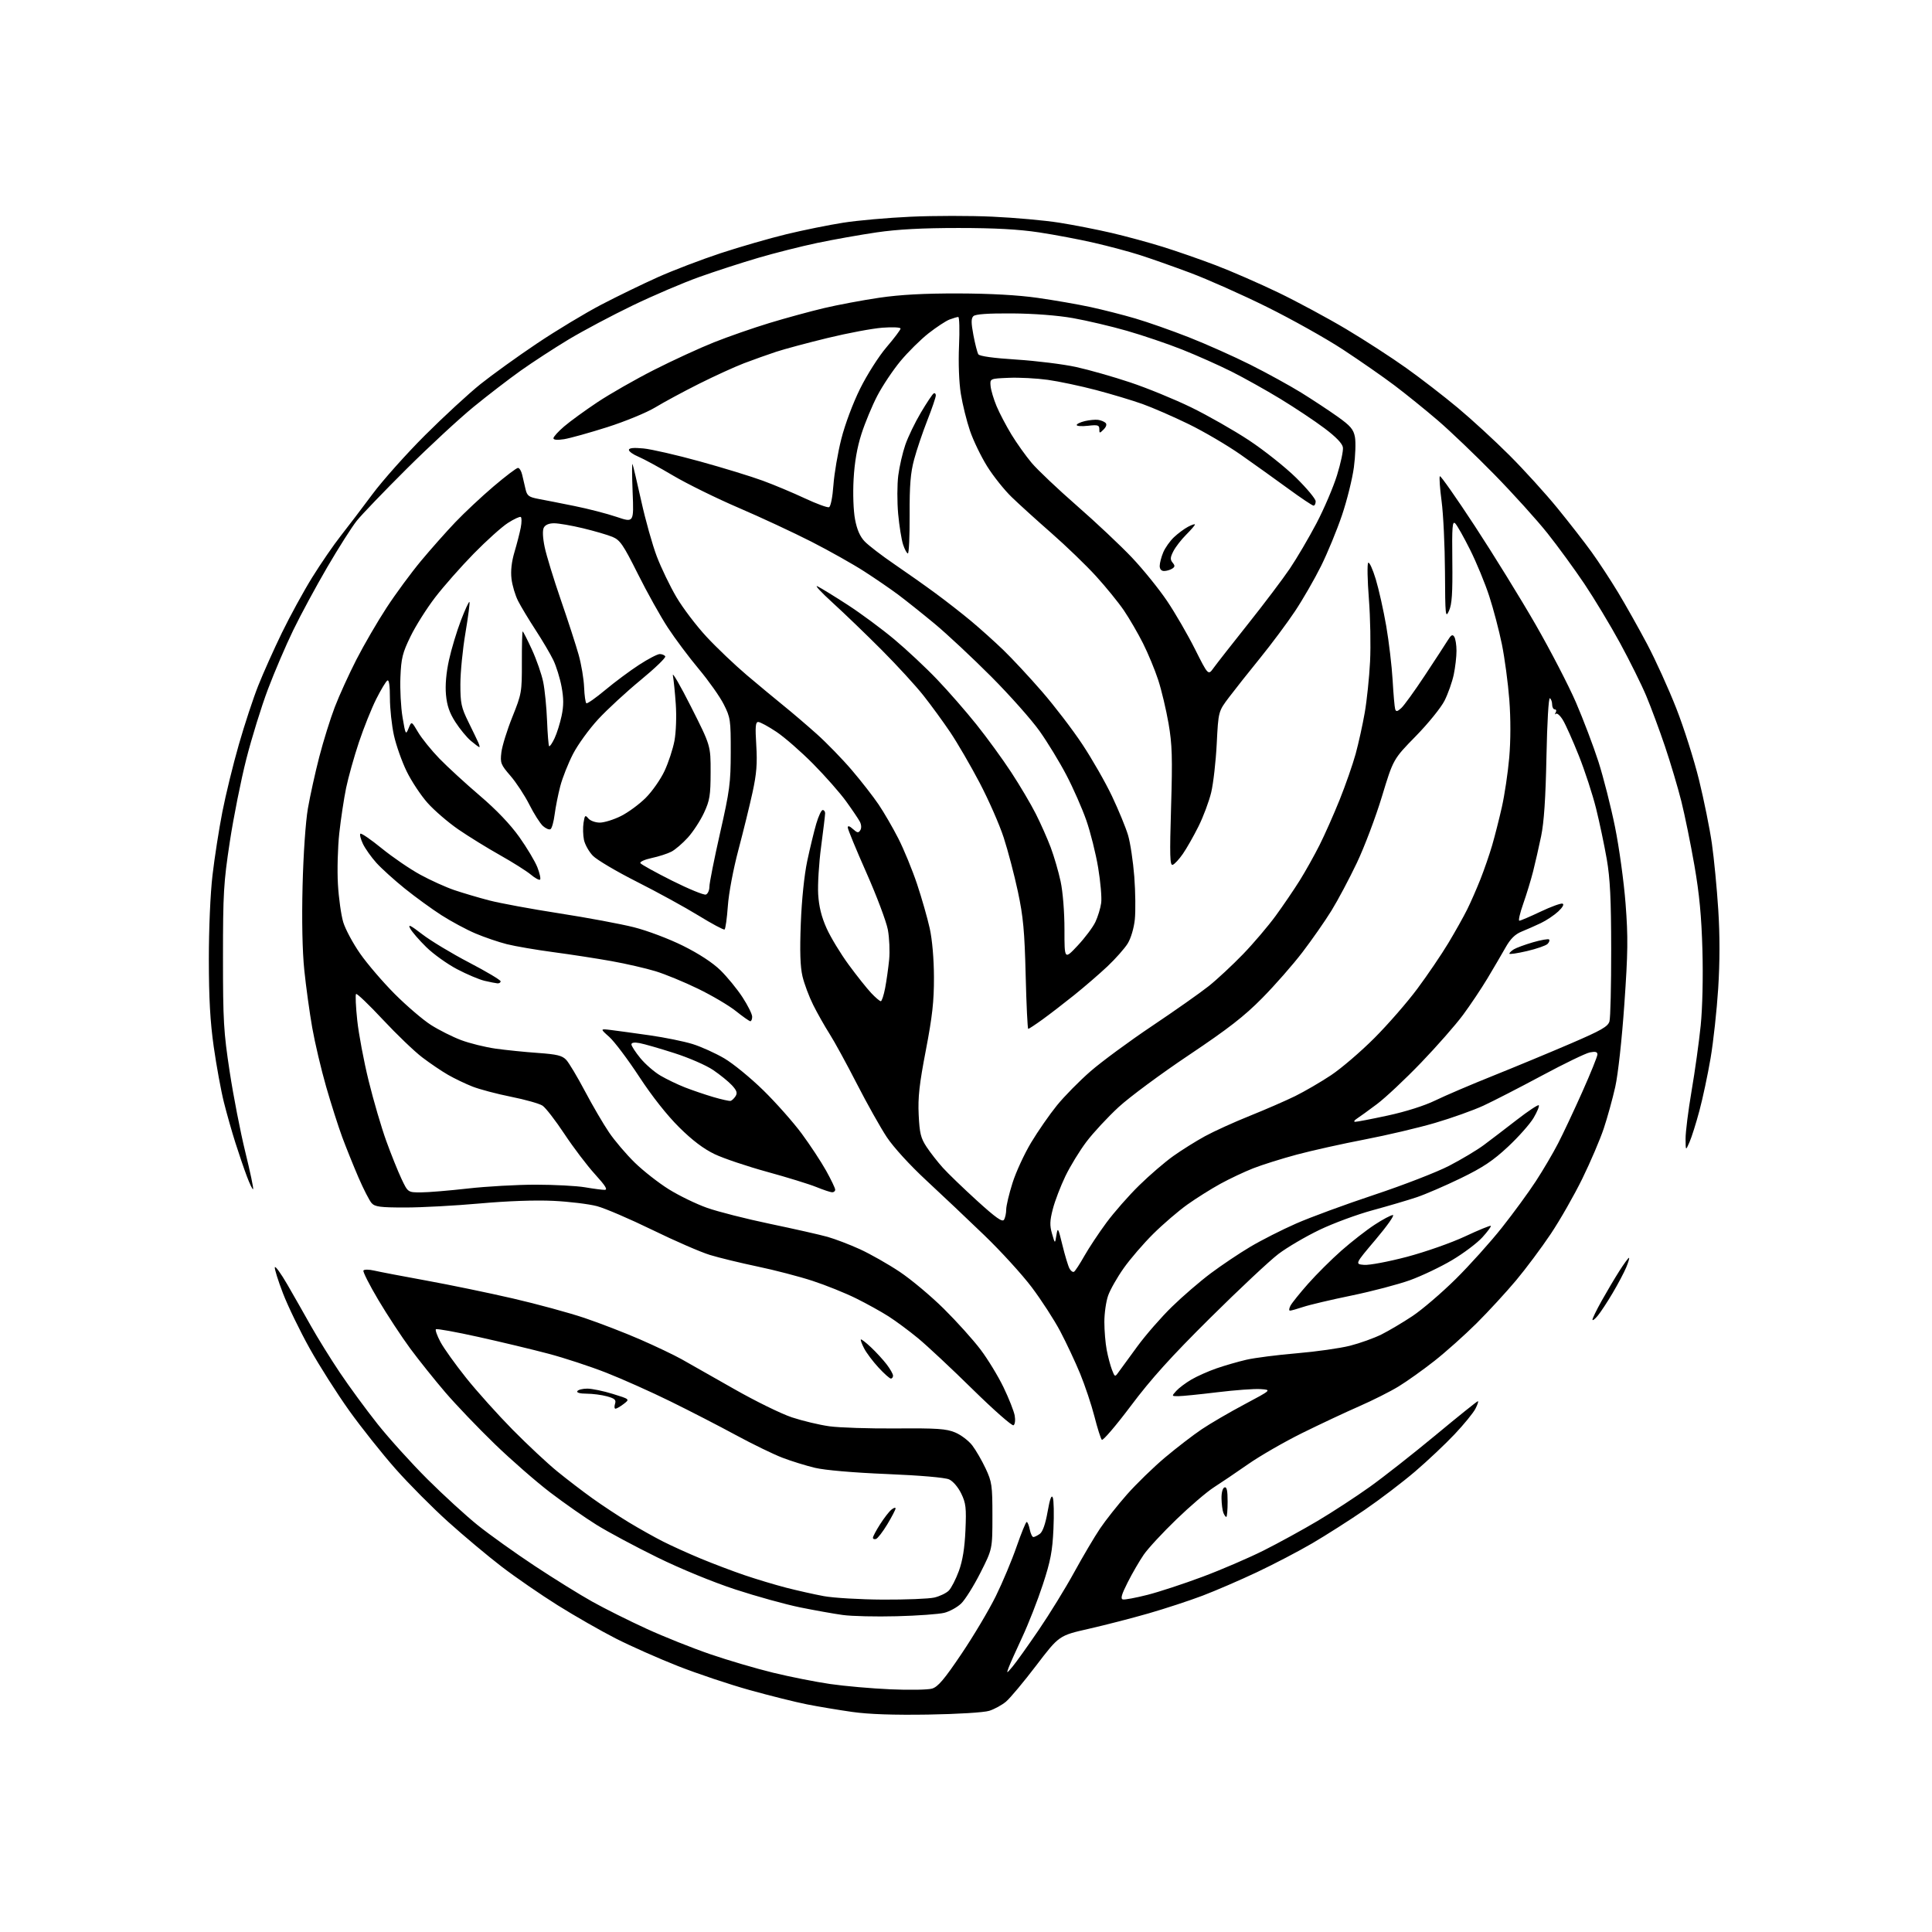<?xml version="1.0" encoding="UTF-8" standalone="no"?>
<svg 
  version="1.1" 
  xmlns="http://www.w3.org/2000/svg" 
  xmlns:xlink="http://www.w3.org/1999/xlink" 
  xmlns:svg="http://www.w3.org/2000/svg"
  xmlns:rdf="http://www.w3.org/1999/02/22-rdf-syntax-ns#"
  xmlns:cc="http://creativecommons.org/ns#"
  xmlns:dc="http://purl.org/dc/elements/1.1/"
  viewBox="0 0 768 768"
  width="768"
  height="768"
>
<style>svg {background-color: white; }</style>"
<path stroke="none" fill="black" fill-rule="evenodd" d="M369.00,681.57C355.21,681.79 345.32,681.45 338.78,680.52C333.43,679.76 325.33,678.41 320.78,677.51C316.22,676.61 305.98,674.05 298.00,671.83C290.02,669.61 277.20,665.32 269.50,662.29C261.80,659.26 250.66,654.32 244.75,651.31C238.83,648.29 228.46,642.36 221.69,638.12C214.92,633.88 204.91,626.98 199.43,622.78C193.95,618.58 184.39,610.57 178.18,604.98C171.97,599.39 162.52,589.89 157.19,583.86C151.86,577.83 143.58,567.41 138.78,560.70C133.99,553.99 126.92,542.88 123.09,536.00C119.25,529.12 114.48,519.29 112.50,514.15C110.52,509.01 109.06,504.33 109.25,503.74C109.45,503.15 111.68,506.23 114.20,510.58C116.72,514.94 120.93,522.33 123.55,527.00C126.17,531.67 131.35,540.05 135.08,545.60C138.80,551.16 145.57,560.38 150.11,566.10C154.66,571.82 163.58,581.69 169.94,588.03C176.30,594.36 185.32,602.62 190.00,606.37C194.68,610.11 204.80,617.35 212.50,622.44C220.20,627.53 230.55,633.96 235.51,636.72C240.47,639.49 250.14,644.32 257.01,647.46C263.88,650.61 275.26,655.15 282.30,657.56C289.34,659.98 300.59,663.29 307.30,664.92C314.01,666.56 324.23,668.58 330.00,669.42C335.77,670.26 346.57,671.21 354.00,671.53C361.43,671.86 368.85,671.73 370.50,671.25C372.86,670.55 375.36,667.60 382.21,657.43C387.01,650.32 393.14,640.00 395.85,634.50C398.56,629.00 402.28,620.11 404.13,614.75C405.99,609.40 407.78,605.01 408.12,605.00C408.47,605.00 409.02,606.35 409.35,608.00C409.68,609.65 410.33,611.00 410.78,611.00C411.24,611.00 412.40,610.42 413.37,609.72C414.49,608.90 415.59,605.76 416.43,600.97C417.34,595.83 417.98,594.06 418.50,595.30C418.91,596.29 419.03,601.92 418.76,607.80C418.36,616.61 417.62,620.51 414.55,629.87C412.50,636.13 408.80,645.58 406.32,650.87C403.85,656.17 401.41,661.62 400.91,663.00C400.05,665.35 400.15,665.31 402.51,662.50C403.89,660.85 408.55,654.33 412.86,648.00C417.18,641.67 423.54,631.33 427.01,625.00C430.48,618.67 435.11,610.84 437.30,607.59C439.49,604.34 444.30,598.27 447.98,594.09C451.67,589.91 458.46,583.30 463.09,579.40C467.72,575.51 474.29,570.45 477.70,568.16C481.10,565.87 488.75,561.41 494.70,558.25C505.50,552.50 505.50,552.50 501.12,552.19C498.71,552.01 490.97,552.58 483.91,553.44C476.86,554.30 469.87,555.00 468.39,555.00C465.71,555.00 465.70,554.99 467.59,552.90C468.64,551.74 471.33,549.72 473.58,548.40C475.82,547.09 480.32,545.08 483.58,543.95C486.84,542.82 492.20,541.27 495.50,540.51C498.80,539.75 507.80,538.60 515.50,537.95C523.20,537.30 532.72,535.95 536.65,534.95C540.59,533.95 546.21,531.93 549.15,530.47C552.09,529.00 557.64,525.71 561.49,523.15C565.33,520.59 573.03,514.00 578.60,508.50C584.17,503.00 592.46,493.77 597.03,488.00C601.61,482.23 607.69,473.90 610.55,469.50C613.42,465.10 617.39,458.35 619.37,454.50C621.36,450.65 625.69,441.44 628.99,434.04C632.30,426.63 635.00,419.94 635.00,419.16C635.00,418.12 634.20,417.91 631.98,418.35C630.33,418.68 621.75,422.83 612.93,427.57C604.11,432.30 593.64,437.68 589.67,439.52C585.70,441.35 577.06,444.44 570.47,446.37C563.89,448.31 551.30,451.27 542.50,452.96C533.70,454.65 521.55,457.35 515.50,458.97C509.45,460.60 501.64,463.05 498.14,464.43C494.64,465.81 488.79,468.57 485.14,470.57C481.49,472.57 475.57,476.29 472.00,478.83C468.43,481.38 462.32,486.62 458.43,490.48C454.54,494.34 449.25,500.48 446.68,504.13C444.10,507.78 441.32,512.67 440.50,515.01C439.67,517.34 439.00,522.06 439.00,525.49C439.00,528.92 439.42,533.93 439.93,536.61C440.44,539.30 441.38,542.85 442.02,544.50C443.14,547.41 443.22,547.44 444.60,545.50C445.38,544.40 448.77,539.76 452.13,535.19C455.49,530.61 461.69,523.51 465.91,519.41C470.12,515.30 477.04,509.34 481.29,506.16C485.54,502.98 492.60,498.24 496.98,495.64C501.36,493.03 509.57,488.86 515.22,486.38C520.87,483.89 534.86,478.75 546.30,474.95C557.74,471.15 571.11,465.97 576.01,463.44C580.90,460.91 587.13,457.19 589.84,455.17C592.56,453.15 598.46,448.64 602.96,445.15C607.46,441.66 611.39,439.05 611.69,439.36C611.99,439.66 611.08,441.90 609.66,444.32C608.23,446.75 603.65,451.93 599.47,455.83C593.51,461.40 589.47,464.09 580.69,468.36C574.53,471.35 566.65,474.75 563.17,475.92C559.69,477.09 551.81,479.41 545.67,481.08C539.53,482.74 530.00,486.26 524.50,488.90C519.00,491.54 511.66,495.85 508.20,498.47C504.73,501.10 492.53,512.53 481.09,523.88C465.47,539.37 457.62,548.07 449.54,558.84C443.62,566.72 438.42,572.80 437.99,572.34C437.56,571.88 436.23,567.70 435.05,563.05C433.86,558.41 431.30,550.76 429.37,546.05C427.43,541.35 423.87,533.77 421.46,529.20C419.05,524.64 413.95,516.77 410.13,511.70C406.31,506.64 397.81,497.32 391.24,491.00C384.68,484.68 374.31,474.87 368.20,469.21C361.71,463.20 355.21,456.07 352.54,452.07C350.04,448.30 344.66,438.72 340.59,430.78C336.53,422.85 331.64,413.91 329.73,410.93C327.83,407.94 324.92,402.80 323.27,399.50C321.62,396.20 319.70,391.07 319.00,388.10C318.10,384.26 317.90,378.15 318.33,367.10C318.69,357.67 319.71,347.84 320.89,342.25C321.97,337.17 323.58,330.53 324.46,327.50C325.34,324.48 326.49,322.00 327.03,322.00C327.56,322.00 328.00,322.58 328.00,323.29C328.00,324.00 327.28,329.96 326.41,336.54C325.53,343.12 325.01,351.65 325.24,355.51C325.54,360.39 326.55,364.48 328.58,369.00C330.18,372.57 334.14,379.10 337.37,383.50C340.60,387.90 344.63,392.96 346.32,394.75C348.01,396.54 349.72,398.00 350.13,398.00C350.53,398.00 351.31,395.64 351.86,392.75C352.41,389.86 353.12,384.80 353.45,381.50C353.77,378.20 353.54,372.84 352.94,369.59C352.33,366.34 348.50,356.15 344.42,346.95C340.34,337.75 337.00,329.65 337.00,328.95C337.00,328.13 337.72,328.34 339.06,329.56C340.78,331.11 341.27,331.19 341.99,330.01C342.51,329.18 342.42,327.78 341.77,326.56C341.16,325.44 338.71,321.81 336.32,318.51C333.93,315.20 328.05,308.53 323.26,303.68C318.46,298.83 311.89,293.09 308.66,290.93C305.42,288.77 302.16,287.00 301.41,287.00C300.32,287.00 300.17,288.84 300.63,296.25C301.08,303.51 300.76,307.54 299.14,315.00C298.00,320.23 295.47,330.52 293.52,337.88C291.48,345.55 289.69,355.06 289.33,360.17C288.98,365.06 288.39,369.26 288.02,369.49C287.65,369.71 282.98,367.22 277.65,363.94C272.31,360.66 261.31,354.63 253.21,350.54C245.10,346.45 237.21,341.78 235.66,340.16C234.11,338.55 232.52,335.71 232.13,333.86C231.75,332.01 231.67,328.96 231.96,327.09C232.44,324.03 232.64,323.85 233.87,325.34C234.63,326.25 236.68,327.00 238.43,327.00C240.18,327.00 243.96,325.83 246.82,324.40C249.69,322.97 254.13,319.71 256.69,317.15C259.25,314.60 262.61,309.79 264.16,306.47C265.72,303.14 267.49,297.74 268.11,294.46C268.73,291.11 268.97,284.78 268.64,280.00C268.32,275.32 267.79,270.15 267.48,268.50C267.16,266.85 270.41,272.46 274.70,280.96C282.50,296.41 282.50,296.41 282.48,306.96C282.46,316.21 282.14,318.19 279.84,323.13C278.40,326.22 275.52,330.64 273.44,332.94C271.35,335.24 268.40,337.78 266.88,338.56C265.35,339.35 261.82,340.49 259.04,341.08C256.26,341.68 254.25,342.59 254.57,343.12C254.89,343.64 260.57,346.78 267.19,350.10C273.81,353.41 279.85,355.89 280.61,355.60C281.38,355.30 282.00,353.89 282.00,352.47C282.00,351.04 283.90,341.46 286.23,331.18C290.07,314.26 290.47,311.23 290.48,299.00C290.50,286.17 290.36,285.23 287.69,279.96C286.15,276.92 281.70,270.62 277.80,265.96C273.90,261.31 268.36,253.90 265.48,249.50C262.59,245.10 257.24,235.51 253.58,228.18C247.72,216.47 246.50,214.69 243.45,213.41C241.54,212.62 236.27,211.08 231.74,209.99C227.21,208.90 222.05,208.01 220.29,208.01C218.23,208.00 216.75,208.63 216.17,209.75C215.61,210.84 215.74,213.76 216.52,217.50C217.21,220.80 220.10,230.25 222.95,238.50C225.80,246.75 228.99,256.58 230.04,260.35C231.09,264.11 232.06,269.88 232.19,273.17C232.32,276.46 232.73,279.33 233.10,279.56C233.47,279.79 236.87,277.40 240.65,274.24C244.44,271.08 250.48,266.59 254.09,264.25C257.69,261.91 261.37,260.00 262.26,260.00C263.15,260.00 264.14,260.41 264.45,260.91C264.76,261.42 260.36,265.65 254.68,270.33C249.00,275.00 241.41,282.00 237.81,285.89C234.22,289.77 229.70,295.99 227.78,299.72C225.86,303.45 223.58,309.20 222.72,312.50C221.86,315.80 220.85,320.86 220.48,323.75C220.11,326.64 219.38,329.27 218.84,329.60C218.31,329.93 216.95,329.36 215.83,328.35C214.70,327.33 212.27,323.51 210.43,319.86C208.59,316.21 205.21,311.06 202.93,308.42C199.05,303.94 198.80,303.30 199.31,299.05C199.61,296.55 201.57,290.23 203.67,285.00C207.37,275.78 207.48,275.14 207.45,263.25C207.43,256.51 207.58,251.00 207.77,251.00C207.97,251.00 209.63,254.26 211.46,258.25C213.29,262.24 215.30,268.02 215.93,271.10C216.56,274.17 217.25,281.08 217.46,286.43C217.67,291.79 218.04,296.38 218.29,296.62C218.54,296.87 219.50,295.47 220.43,293.51C221.36,291.56 222.62,287.52 223.25,284.55C224.10,280.51 224.09,277.59 223.23,272.98C222.60,269.59 221.12,264.81 219.94,262.37C218.76,259.93 215.60,254.58 212.92,250.47C210.24,246.36 207.11,241.17 205.97,238.93C204.82,236.69 203.64,232.72 203.33,230.10C202.95,226.96 203.36,223.31 204.52,219.42C205.49,216.16 206.61,211.80 207.01,209.73C207.41,207.65 207.41,205.76 207.02,205.51C206.62,205.26 204.31,206.33 201.90,207.88C199.48,209.43 193.36,214.93 188.30,220.10C183.24,225.27 176.34,233.09 172.98,237.47C169.61,241.86 165.21,248.83 163.20,252.97C160.00,259.53 159.48,261.63 159.17,269.21C158.97,273.99 159.35,281.17 160.02,285.15C161.19,292.08 161.29,292.26 162.42,289.51C163.59,286.63 163.59,286.63 166.20,291.07C167.64,293.50 171.44,298.21 174.65,301.53C177.87,304.84 185.10,311.48 190.71,316.27C197.32,321.90 202.87,327.72 206.44,332.74C209.47,337.01 212.70,342.42 213.62,344.77C214.54,347.12 215.02,349.32 214.69,349.65C214.36,349.98 212.71,349.10 211.04,347.69C209.36,346.28 203.83,342.79 198.75,339.93C193.66,337.07 186.20,332.46 182.17,329.69C178.14,326.91 172.64,322.18 169.96,319.17C167.28,316.16 163.54,310.51 161.64,306.60C159.74,302.70 157.47,296.26 156.59,292.30C155.72,288.34 155.00,281.68 155.00,277.49C155.00,272.55 154.64,270.10 153.98,270.52C153.41,270.86 151.42,274.18 149.55,277.89C147.69,281.60 144.59,289.33 142.67,295.07C140.75,300.81 138.47,308.97 137.59,313.20C136.72,317.44 135.49,325.54 134.87,331.20C134.25,336.87 134.01,346.00 134.33,351.50C134.65,357.00 135.60,363.78 136.44,366.57C137.28,369.36 140.30,374.99 143.15,379.07C146.00,383.16 152.19,390.38 156.91,395.12C161.64,399.85 168.11,405.40 171.30,407.43C174.50,409.47 179.90,412.18 183.30,413.46C186.71,414.74 192.88,416.27 197.00,416.85C201.12,417.43 208.69,418.20 213.81,418.56C221.48,419.11 223.48,419.60 225.10,421.33C226.18,422.49 229.52,428.09 232.53,433.77C235.54,439.46 239.84,446.82 242.10,450.14C244.35,453.47 248.96,458.87 252.33,462.16C255.70,465.45 261.80,470.23 265.88,472.77C269.96,475.31 276.80,478.63 281.08,480.14C285.36,481.66 296.65,484.53 306.18,486.52C315.71,488.51 325.98,490.83 329.00,491.68C332.02,492.54 337.82,494.75 341.88,496.61C345.94,498.47 353.01,502.48 357.58,505.52C362.15,508.56 370.08,515.20 375.21,520.28C380.33,525.35 386.90,532.65 389.80,536.50C392.71,540.35 396.81,547.10 398.93,551.50C401.05,555.90 403.04,560.95 403.36,562.71C403.68,564.51 403.48,566.21 402.89,566.57C402.32,566.92 395.02,560.50 386.67,552.30C378.33,544.09 368.57,534.97 365.00,532.02C361.43,529.07 356.13,525.14 353.23,523.29C350.33,521.43 344.48,518.19 340.23,516.09C335.98,513.99 328.23,510.87 323.00,509.16C317.77,507.45 307.97,504.89 301.20,503.48C294.44,502.06 285.89,499.99 282.20,498.86C278.52,497.74 268.22,493.26 259.32,488.91C250.42,484.57 240.52,480.32 237.32,479.47C234.12,478.62 226.32,477.67 220.00,477.36C212.85,477.01 201.76,477.41 190.70,478.40C180.91,479.28 167.59,480.00 161.10,480.00C151.13,480.00 149.06,479.73 147.72,478.25C146.85,477.28 144.49,472.67 142.47,468.00C140.46,463.32 137.56,456.12 136.03,452.00C134.51,447.88 131.63,438.88 129.65,432.00C127.67,425.12 125.18,414.55 124.11,408.50C123.05,402.45 121.63,392.15 120.96,385.62C120.19,378.06 119.94,365.86 120.28,352.12C120.59,339.57 121.48,326.68 122.39,321.39C123.26,316.38 125.29,307.15 126.91,300.89C128.53,294.62 131.30,285.73 133.07,281.11C134.83,276.50 138.72,267.97 141.69,262.17C144.67,256.36 150.06,247.08 153.68,241.55C157.29,236.02 163.44,227.68 167.33,223.00C171.23,218.32 177.36,211.41 180.96,207.63C184.56,203.85 191.40,197.44 196.17,193.38C200.94,189.32 205.32,186.00 205.90,186.00C206.48,186.00 207.24,187.24 207.58,188.75C207.93,190.26 208.53,192.85 208.92,194.50C209.53,197.09 210.23,197.61 214.06,198.33C216.50,198.78 222.94,200.05 228.36,201.15C233.79,202.24 241.32,204.19 245.10,205.47C251.97,207.79 251.97,207.79 251.48,195.65C251.21,188.97 251.19,183.95 251.44,184.50C251.68,185.05 253.25,191.67 254.92,199.21C256.58,206.75 259.36,216.65 261.10,221.21C262.84,225.77 266.34,233.03 268.88,237.35C271.42,241.67 276.81,248.77 280.86,253.13C284.91,257.49 292.11,264.34 296.86,268.37C301.61,272.39 308.20,277.86 311.50,280.53C314.80,283.19 320.72,288.25 324.66,291.77C328.60,295.29 334.88,301.76 338.61,306.13C342.35,310.51 347.14,316.66 349.26,319.80C351.38,322.93 354.92,329.03 357.12,333.35C359.32,337.67 362.65,345.78 364.53,351.38C366.40,356.98 368.67,364.92 369.58,369.03C370.58,373.57 371.24,381.20 371.26,388.50C371.29,398.02 370.62,404.01 368.04,417.48C365.44,430.98 364.86,436.24 365.19,443.13C365.54,450.51 366.02,452.43 368.35,455.95C369.86,458.23 372.76,461.94 374.80,464.20C376.83,466.46 382.94,472.34 388.36,477.28C395.87,484.10 398.44,485.92 399.10,484.87C399.58,484.12 399.98,482.29 399.98,480.80C399.99,479.32 401.12,474.56 402.49,470.24C403.85,465.91 407.19,458.68 409.90,454.17C412.61,449.66 417.22,443.02 420.14,439.42C423.06,435.82 429.06,429.72 433.48,425.87C437.89,422.03 448.93,413.90 458.00,407.82C467.07,401.74 477.20,394.61 480.50,391.98C483.80,389.35 489.91,383.66 494.08,379.35C498.26,375.03 504.13,368.12 507.14,364.00C510.14,359.88 514.44,353.56 516.68,349.97C518.92,346.38 522.45,340.08 524.52,335.97C526.59,331.86 530.19,323.74 532.53,317.92C534.87,312.09 537.73,303.89 538.89,299.69C540.04,295.48 541.67,288.09 542.51,283.27C543.35,278.45 544.30,269.32 544.62,263.00C544.94,256.68 544.73,245.43 544.15,238.00C543.57,230.58 543.45,224.15 543.88,223.72C544.32,223.28 545.66,226.21 546.88,230.22C548.09,234.22 549.97,242.61 551.05,248.86C552.12,255.11 553.27,264.79 553.59,270.36C553.91,275.94 554.36,281.12 554.60,281.89C554.95,282.99 555.44,282.91 557.03,281.47C558.12,280.48 562.31,274.69 566.34,268.59C570.38,262.49 574.47,256.20 575.45,254.62C576.82,252.38 577.41,252.04 578.09,253.12C578.58,253.88 578.98,256.39 578.98,258.70C578.99,261.01 578.49,265.29 577.88,268.20C577.26,271.12 575.62,275.75 574.24,278.50C572.86,281.26 567.72,287.61 562.79,292.64C553.84,301.79 553.84,301.79 549.34,316.63C546.87,324.79 542.39,336.64 539.39,342.96C536.38,349.29 531.83,357.84 529.28,361.98C526.73,366.12 521.54,373.55 517.76,378.50C513.98,383.45 506.78,391.66 501.75,396.75C494.59,404.01 488.27,408.91 472.56,419.44C461.53,426.82 448.97,436.12 444.65,440.10C440.34,444.09 434.60,450.26 431.90,453.83C429.20,457.40 425.42,463.57 423.51,467.54C421.60,471.52 419.35,477.38 418.53,480.56C417.31,485.25 417.24,487.13 418.20,490.43C419.38,494.50 419.38,494.50 419.94,491.00C420.47,487.73 420.63,487.99 422.33,494.96C423.33,499.06 424.59,503.23 425.13,504.24C425.66,505.24 426.48,505.82 426.95,505.53C427.42,505.24 429.27,502.41 431.05,499.25C432.84,496.09 436.79,490.12 439.84,486.00C442.89,481.88 448.75,475.20 452.88,471.17C457.00,467.13 463.10,461.89 466.44,459.52C469.77,457.15 475.43,453.61 479.00,451.66C482.57,449.71 490.57,446.07 496.78,443.58C502.98,441.09 511.12,437.55 514.86,435.71C518.60,433.86 525.00,430.14 529.08,427.43C533.16,424.72 540.91,418.08 546.31,412.67C551.71,407.27 559.41,398.43 563.43,393.02C567.45,387.62 573.00,379.44 575.76,374.85C578.51,370.26 581.88,364.25 583.24,361.50C584.61,358.75 586.97,353.35 588.50,349.50C590.02,345.65 592.12,339.57 593.16,336.00C594.20,332.43 595.94,325.59 597.02,320.80C598.10,316.02 599.41,307.20 599.94,301.21C600.53,294.43 600.55,285.73 599.98,278.20C599.47,271.54 598.14,261.61 597.03,256.13C595.91,250.65 593.64,242.01 591.98,236.93C590.32,231.85 586.92,223.60 584.42,218.60C581.92,213.59 579.26,208.87 578.51,208.10C577.34,206.91 577.16,209.17 577.32,223.10C577.46,235.85 577.17,240.23 576.00,242.80C574.60,245.89 574.49,244.86 574.40,227.30C574.34,216.96 573.74,204.30 573.05,199.18C572.37,194.05 572.06,189.61 572.37,189.30C572.67,189.00 578.93,197.92 586.27,209.12C593.61,220.33 604.47,237.93 610.40,248.23C616.32,258.53 623.55,272.48 626.47,279.23C629.38,285.98 633.39,296.55 635.38,302.71C637.36,308.88 640.34,320.58 641.99,328.71C643.64,336.85 645.53,350.57 646.19,359.22C647.22,372.58 647.14,378.57 645.70,399.22C644.72,413.28 643.20,427.12 642.08,432.09C641.02,436.81 638.97,444.24 637.52,448.59C636.07,452.94 632.24,461.90 629.01,468.50C625.78,475.10 620.13,485.00 616.45,490.50C612.77,496.00 606.56,504.32 602.64,509.00C598.72,513.67 591.68,521.33 586.99,526.00C582.29,530.67 574.74,537.42 570.19,541.00C565.64,544.58 559.23,549.14 555.95,551.14C552.67,553.15 545.61,556.70 540.25,559.04C534.89,561.38 524.70,566.17 517.61,569.67C510.52,573.18 500.84,578.75 496.11,582.06C491.37,585.36 485.25,589.50 482.50,591.26C479.75,593.02 473.06,598.74 467.64,603.98C462.21,609.22 456.37,615.52 454.66,618.00C452.96,620.48 450.08,625.42 448.28,629.00C445.81,633.89 445.34,635.57 446.38,635.80C447.14,635.97 451.53,635.15 456.13,633.98C460.74,632.81 470.57,629.58 478.00,626.80C485.43,624.03 496.34,619.33 502.26,616.37C508.18,613.40 517.85,608.10 523.76,604.59C529.67,601.08 539.00,594.99 544.50,591.06C550.00,587.13 561.79,577.86 570.71,570.46C579.62,563.06 587.17,557.00 587.48,557.00C587.80,557.00 587.35,558.36 586.49,560.02C585.63,561.68 581.93,566.22 578.25,570.11C574.58,574.01 567.51,580.67 562.54,584.93C557.57,589.18 548.55,596.05 542.50,600.19C536.45,604.33 527.06,610.31 521.63,613.49C516.21,616.66 506.31,621.83 499.63,624.98C492.96,628.13 483.23,632.33 478.00,634.32C472.77,636.30 463.10,639.47 456.50,641.37C449.90,643.26 439.21,646.02 432.74,647.49C420.99,650.16 420.99,650.16 411.92,662.05C406.94,668.59 401.53,675.06 399.90,676.43C398.27,677.80 395.26,679.44 393.22,680.08C391.10,680.74 380.69,681.38 369.00,681.57zM356.50,642.48C348.25,642.70 338.57,642.48 335.00,641.98C331.43,641.49 323.77,640.12 318.00,638.95C312.23,637.77 300.66,634.57 292.30,631.83C283.37,628.90 270.59,623.65 261.30,619.09C252.61,614.82 241.75,609.01 237.19,606.18C232.62,603.34 224.30,597.53 218.70,593.26C213.11,588.99 203.18,580.33 196.64,574.00C190.10,567.67 181.28,558.45 177.03,553.50C172.79,548.55 166.51,540.70 163.08,536.07C159.66,531.43 153.95,522.74 150.40,516.76C146.85,510.78 144.18,505.51 144.47,505.05C144.76,504.59 146.68,504.60 148.74,505.08C150.81,505.56 160.15,507.35 169.50,509.05C178.85,510.75 194.32,513.95 203.88,516.16C213.43,518.36 226.26,521.86 232.38,523.92C238.49,525.99 248.45,529.83 254.50,532.47C260.55,535.11 267.98,538.65 271.00,540.34C274.02,542.03 283.39,547.34 291.80,552.14C300.22,556.94 310.57,562.02 314.80,563.42C319.04,564.82 325.73,566.42 329.68,566.97C333.62,567.52 345.55,567.91 356.18,567.83C372.53,567.70 376.15,567.95 379.70,569.43C382.01,570.39 385.07,572.72 386.51,574.60C387.95,576.49 390.33,580.61 391.81,583.76C394.30,589.08 394.50,590.47 394.50,602.64C394.50,615.78 394.50,615.78 389.71,625.24C387.07,630.45 383.64,635.93 382.07,637.43C380.50,638.93 377.49,640.59 375.36,641.12C373.24,641.65 364.75,642.27 356.50,642.48zM351.00,635.87C360.07,635.91 369.26,635.55 371.40,635.05C373.55,634.55 376.13,633.31 377.15,632.30C378.16,631.28 379.97,627.76 381.17,624.48C382.67,620.34 383.47,615.35 383.78,608.30C384.17,599.38 383.96,597.54 382.10,593.70C380.87,591.17 378.83,588.79 377.29,588.09C375.67,587.35 365.84,586.50 352.55,585.95C339.29,585.41 327.91,584.42 324.00,583.49C320.43,582.64 314.57,580.83 311.00,579.46C307.43,578.09 299.10,574.04 292.50,570.46C285.90,566.88 274.20,560.85 266.50,557.07C258.80,553.28 247.31,548.15 240.96,545.66C234.61,543.17 224.26,539.77 217.96,538.11C211.66,536.44 199.15,533.44 190.17,531.45C181.19,529.46 173.58,528.08 173.27,528.40C172.96,528.71 173.77,530.98 175.08,533.44C176.39,535.91 180.98,542.33 185.28,547.71C189.58,553.10 197.92,562.38 203.80,568.35C209.69,574.31 217.65,581.76 221.50,584.89C225.35,588.03 231.65,592.85 235.50,595.61C239.35,598.37 245.88,602.68 250.01,605.18C254.14,607.68 260.28,611.12 263.65,612.82C267.03,614.53 273.77,617.58 278.64,619.60C283.52,621.62 291.32,624.58 296.00,626.17C300.68,627.76 308.10,629.99 312.50,631.13C316.90,632.26 323.65,633.78 327.50,634.49C331.35,635.20 341.93,635.82 351.00,635.87zM348.23,611.76C347.56,611.98 347.00,611.77 347.00,611.28C347.00,610.79 348.27,608.39 349.83,605.95C351.39,603.50 353.41,600.88 354.33,600.13C355.25,599.37 356.00,599.15 356.00,599.63C355.99,600.11 354.52,602.94 352.73,605.92C350.94,608.90 348.91,611.53 348.23,611.76zM487.47,603.00C487.18,603.00 486.65,602.24 486.29,601.32C485.94,600.39 485.61,597.85 485.57,595.67C485.53,593.34 486.02,591.52 486.75,591.27C487.66,590.95 488.00,592.48 488.00,596.92C488.00,600.26 487.76,603.00 487.47,603.00zM244.68,559.98C244.23,559.99 244.14,559.13 244.48,558.06C244.99,556.47 244.41,555.93 241.30,555.07C239.21,554.49 235.56,554.01 233.19,554.01C230.57,554.00 229.12,553.61 229.50,553.00C229.84,552.45 231.62,552.00 233.45,552.00C235.29,552.00 239.85,552.94 243.59,554.10C250.39,556.20 250.39,556.20 247.94,558.08C246.60,559.11 245.13,559.97 244.68,559.98zM354.13,548.00C353.65,548.00 351.44,546.03 349.21,543.61C346.99,541.20 344.42,537.79 343.51,536.02C342.60,534.26 342.01,532.65 342.21,532.46C342.40,532.27 344.23,533.68 346.27,535.61C348.31,537.53 351.11,540.59 352.49,542.40C353.87,544.21 355.00,546.21 355.00,546.84C355.00,547.48 354.61,548.00 354.13,548.00zM635.11,523.04C633.99,524.39 633.05,525.09 633.03,524.60C633.01,524.10 634.66,520.72 636.68,517.10C638.71,513.47 641.87,508.14 643.71,505.25C645.55,502.36 647.28,500.00 647.54,500.00C647.81,500.00 647.33,501.69 646.47,503.75C645.61,505.81 643.17,510.44 641.03,514.04C638.90,517.64 636.24,521.69 635.11,523.04zM512.79,521.00C512.32,521.00 512.41,520.11 512.99,519.02C513.57,517.93 516.74,513.99 520.03,510.27C523.32,506.55 529.27,500.63 533.25,497.12C537.24,493.61 543.16,488.99 546.41,486.87C549.65,484.74 552.93,483.00 553.70,483.00C554.46,483.00 551.37,487.39 546.83,492.75C538.58,502.50 538.58,502.50 542.27,502.81C544.29,502.98 551.93,501.54 559.23,499.62C566.59,497.67 576.89,494.06 582.36,491.50C587.78,488.96 592.40,487.07 592.63,487.29C592.85,487.52 591.34,489.57 589.27,491.85C587.20,494.14 581.78,498.21 577.24,500.91C572.70,503.61 565.18,507.19 560.53,508.88C555.88,510.56 545.42,513.31 537.29,514.99C529.15,516.66 520.51,518.70 518.07,519.52C515.64,520.33 513.26,521.00 512.79,521.00zM167.32,473.99C170.17,473.99 178.57,473.29 186.00,472.45C193.43,471.61 205.57,470.93 213.00,470.93C220.43,470.94 229.20,471.40 232.50,471.96C235.80,472.53 239.33,472.99 240.33,472.99C241.70,473.00 240.72,471.40 236.49,466.75C233.36,463.31 227.90,456.11 224.35,450.74C220.79,445.37 216.88,440.31 215.65,439.51C214.42,438.70 208.79,437.11 203.14,435.98C197.50,434.85 190.59,433.02 187.80,431.92C185.00,430.82 180.64,428.72 178.11,427.27C175.57,425.81 170.96,422.69 167.87,420.34C164.77,417.99 157.71,411.22 152.18,405.30C146.65,399.38 141.87,394.80 141.54,395.12C141.22,395.44 141.43,400.16 142.01,405.60C142.59,411.05 144.63,421.90 146.56,429.71C148.48,437.53 151.63,448.26 153.55,453.56C155.47,458.87 158.19,465.63 159.59,468.60C162.15,474.00 162.15,474.00 167.32,473.99zM330.75,473.95C330.06,473.92 327.25,472.98 324.50,471.86C321.75,470.74 312.98,468.03 305.00,465.84C297.02,463.65 287.61,460.48 284.09,458.80C279.72,456.71 275.22,453.32 269.98,448.12C265.18,443.37 259.19,435.79 254.09,428.00C249.58,421.12 244.23,414.02 242.20,412.20C238.50,408.91 238.50,408.91 243.00,409.46C245.47,409.77 252.36,410.71 258.30,411.56C264.24,412.41 271.89,413.96 275.30,415.02C278.71,416.08 284.39,418.65 287.92,420.72C291.46,422.80 298.47,428.55 303.52,433.50C308.56,438.45 315.38,446.16 318.69,450.63C321.99,455.10 326.34,461.70 328.35,465.29C330.36,468.89 332.00,472.31 332.00,472.91C332.00,473.51 331.44,473.98 330.75,473.95zM100.62,472.71C100.39,472.95 99.26,470.64 98.12,467.58C96.97,464.53 94.93,458.54 93.57,454.26C92.21,449.99 90.15,442.75 89.00,438.16C87.85,433.58 86.04,423.68 84.97,416.16C83.55,406.17 83.03,396.86 83.02,381.49C83.01,369.22 83.61,355.24 84.48,347.85C85.29,340.90 87.05,329.60 88.39,322.75C89.73,315.90 92.68,303.83 94.95,295.94C97.21,288.04 100.68,277.51 102.66,272.54C104.63,267.57 108.87,258.10 112.08,251.50C115.29,244.90 120.71,235.00 124.12,229.50C127.54,224.00 132.64,216.57 135.46,213.00C138.27,209.43 143.92,202.00 148.01,196.50C152.09,191.00 161.53,180.43 168.97,173.00C176.41,165.57 186.32,156.44 191.00,152.69C195.68,148.95 205.80,141.66 213.50,136.50C221.20,131.34 232.68,124.42 239.00,121.12C245.32,117.82 255.45,112.90 261.50,110.19C267.55,107.48 278.80,103.18 286.50,100.64C294.20,98.11 305.98,94.71 312.67,93.09C319.37,91.47 329.50,89.42 335.19,88.53C340.87,87.63 352.95,86.56 362.01,86.15C371.08,85.73 385.70,85.72 394.50,86.13C403.30,86.53 415.23,87.60 421.00,88.51C426.77,89.42 436.16,91.26 441.86,92.59C447.56,93.92 456.66,96.39 462.09,98.08C467.52,99.76 477.03,103.07 483.23,105.43C489.43,107.79 500.64,112.68 508.14,116.29C515.64,119.91 527.79,126.45 535.14,130.83C542.49,135.21 553.23,142.17 559.00,146.29C564.77,150.40 574.00,157.53 579.50,162.12C585.00,166.71 594.24,175.20 600.02,180.98C605.81,186.77 614.40,196.22 619.11,202.00C623.82,207.78 629.95,215.65 632.72,219.50C635.50,223.35 640.22,230.55 643.21,235.50C646.20,240.45 651.39,249.68 654.74,256.00C658.09,262.32 663.30,273.80 666.32,281.50C669.35,289.20 673.42,302.02 675.38,310.00C677.34,317.98 679.65,329.36 680.50,335.31C681.35,341.25 682.49,353.06 683.03,361.55C683.69,371.79 683.68,382.35 683.01,392.91C682.45,401.67 681.09,414.16 679.98,420.66C678.87,427.17 676.88,436.55 675.55,441.50C674.23,446.45 672.46,452.07 671.61,454.00C670.08,457.50 670.08,457.50 670.04,452.71C670.02,450.08 671.09,441.53 672.42,433.71C673.76,425.90 675.39,414.18 676.05,407.69C676.76,400.67 677.04,388.49 676.74,377.69C676.37,364.31 675.53,355.40 673.55,344.00C672.07,335.48 669.73,324.00 668.35,318.50C666.97,313.00 664.04,303.18 661.85,296.68C659.65,290.18 656.32,281.18 654.43,276.68C652.55,272.18 647.84,262.69 643.97,255.58C640.09,248.47 633.72,237.90 629.81,232.08C625.90,226.26 619.31,217.22 615.16,212.00C611.01,206.78 601.52,196.27 594.06,188.65C586.60,181.03 576.45,171.32 571.50,167.08C566.55,162.84 558.83,156.60 554.34,153.21C549.85,149.82 540.62,143.40 533.84,138.95C527.05,134.50 513.40,126.86 503.50,121.96C493.60,117.07 479.88,110.96 473.00,108.40C466.12,105.83 457.12,102.66 453.00,101.35C448.88,100.03 440.77,97.87 435.00,96.54C429.23,95.20 419.32,93.33 413.00,92.37C404.93,91.15 395.38,90.63 381.00,90.63C366.69,90.63 356.88,91.15 348.50,92.37C341.90,93.34 331.27,95.23 324.88,96.57C318.48,97.92 307.91,100.59 301.38,102.51C294.84,104.43 284.32,107.84 278.00,110.10C271.68,112.35 259.75,117.44 251.50,121.42C243.25,125.39 231.78,131.49 226.00,134.96C220.22,138.44 211.68,144.01 207.00,147.33C202.32,150.66 193.89,157.14 188.27,161.73C182.64,166.33 170.70,177.38 161.73,186.29C152.77,195.21 143.81,204.53 141.83,207.00C139.86,209.47 134.56,217.80 130.07,225.50C125.58,233.20 119.50,244.45 116.57,250.50C113.63,256.55 109.11,267.11 106.52,273.96C103.93,280.81 100.07,293.28 97.93,301.67C95.79,310.06 92.82,324.93 91.34,334.71C88.89,350.82 88.64,355.14 88.64,380.50C88.64,405.78 88.89,410.20 91.30,426.00C92.76,435.62 95.56,449.98 97.50,457.89C99.45,465.81 100.85,472.48 100.62,472.71zM538.67,445.94C539.31,445.97 545.16,444.85 551.67,443.44C558.78,441.91 566.29,439.52 570.50,437.47C574.35,435.59 584.70,431.16 593.50,427.64C602.30,424.11 616.15,418.36 624.29,414.86C636.60,409.57 639.19,408.08 639.79,406.00C640.18,404.62 640.49,391.80 640.47,377.50C640.45,357.41 640.05,349.23 638.71,341.50C637.75,336.00 635.85,326.95 634.47,321.40C633.09,315.84 630.00,306.38 627.60,300.37C625.20,294.36 622.36,287.99 621.28,286.23C620.21,284.46 618.96,283.34 618.50,283.75C618.05,284.16 618.00,283.94 618.40,283.25C618.79,282.56 618.64,282.00 618.06,282.00C617.48,282.00 617.00,281.13 617.00,280.06C617.00,278.99 616.60,277.87 616.10,277.56C615.59,277.25 615.01,287.14 614.74,300.76C614.41,317.32 613.77,326.89 612.62,332.41C611.72,336.75 610.28,343.05 609.43,346.41C608.58,349.76 606.82,355.54 605.51,359.25C604.20,362.96 603.50,366.00 603.96,366.00C604.42,366.00 608.20,364.38 612.36,362.41C616.53,360.43 620.47,358.99 621.13,359.21C621.86,359.45 621.18,360.68 619.42,362.33C617.81,363.82 614.70,365.90 612.50,366.95C610.30,367.99 606.86,369.52 604.85,370.33C602.24,371.39 600.41,373.21 598.47,376.66C596.97,379.32 593.73,384.85 591.28,388.94C588.82,393.03 584.45,399.56 581.56,403.46C578.68,407.36 571.19,415.89 564.91,422.42C558.63,428.96 550.73,436.37 547.36,438.90C543.98,441.43 540.38,444.04 539.36,444.69C538.33,445.35 538.03,445.91 538.67,445.94zM290.43,437.62C290.94,437.49 291.82,436.64 292.40,435.74C293.20,434.46 292.87,433.49 290.97,431.43C289.61,429.96 286.25,427.23 283.50,425.36C280.74,423.48 273.79,420.45 268.00,418.61C262.23,416.76 256.04,414.98 254.25,414.65C252.16,414.26 251.00,414.45 251.00,415.17C251.00,415.79 252.60,418.25 254.56,420.64C256.52,423.03 260.12,426.16 262.57,427.59C265.01,429.02 269.37,431.12 272.26,432.25C275.14,433.38 280.20,435.10 283.50,436.08C286.80,437.05 289.92,437.74 290.43,437.62zM408.74,409.00C408.47,409.00 408.01,399.44 407.72,387.75C407.28,370.11 406.76,364.45 404.63,354.43C403.21,347.79 400.67,338.11 398.98,332.93C397.29,327.74 392.97,317.93 389.39,311.11C385.81,304.30 380.57,295.30 377.76,291.11C374.94,286.93 370.15,280.35 367.10,276.50C364.06,272.65 356.60,264.51 350.53,258.42C344.46,252.33 335.68,243.86 331.00,239.61C326.32,235.35 323.62,232.42 325.00,233.09C326.38,233.76 331.77,237.08 337.00,240.47C342.23,243.86 350.55,250.02 355.50,254.16C360.45,258.30 368.11,265.47 372.52,270.10C376.94,274.72 383.97,282.77 388.15,288.00C392.34,293.23 398.56,301.77 401.98,307.00C405.41,312.23 409.80,319.65 411.74,323.50C413.69,327.35 416.36,333.37 417.68,336.88C419.00,340.40 420.77,346.47 421.61,350.38C422.50,354.53 423.14,362.50 423.14,369.50C423.13,381.50 423.13,381.50 428.38,375.90C431.26,372.83 434.44,368.60 435.43,366.51C436.42,364.42 437.46,361.01 437.74,358.93C438.02,356.85 437.47,350.53 436.53,344.89C435.59,339.25 433.47,330.78 431.82,326.07C430.17,321.36 426.62,313.28 423.92,308.13C421.23,302.97 416.43,295.10 413.26,290.63C410.09,286.16 401.43,276.40 394.00,268.94C386.57,261.49 376.45,252.03 371.50,247.92C366.55,243.82 360.02,238.62 357.00,236.36C353.98,234.11 347.90,229.94 343.50,227.11C339.10,224.27 329.67,218.97 322.55,215.33C315.42,211.70 302.42,205.64 293.65,201.88C284.88,198.12 273.16,192.35 267.60,189.07C262.05,185.78 255.81,182.39 253.75,181.53C251.69,180.68 250.00,179.47 250.00,178.85C250.00,178.08 251.84,177.89 255.75,178.26C258.91,178.56 269.04,180.88 278.25,183.43C287.47,185.97 298.71,189.42 303.23,191.09C307.76,192.75 315.27,195.91 319.93,198.09C324.59,200.27 328.92,201.86 329.55,201.62C330.21,201.37 330.95,197.65 331.30,192.84C331.63,188.25 333.04,180.00 334.43,174.50C335.89,168.71 339.04,160.29 341.91,154.50C344.69,148.90 349.31,141.64 352.42,138.00C355.47,134.43 357.98,131.10 357.99,130.61C357.99,130.11 354.76,129.96 350.75,130.27C346.76,130.57 336.98,132.41 329.00,134.35C321.02,136.29 311.80,138.76 308.50,139.85C305.20,140.94 299.46,142.99 295.75,144.40C292.04,145.82 283.97,149.51 277.82,152.59C271.67,155.68 263.86,159.89 260.47,161.95C257.05,164.02 248.55,167.52 241.40,169.80C234.31,172.05 226.59,174.20 224.25,174.58C221.52,175.01 220.00,174.88 220.00,174.21C220.00,173.63 221.91,171.52 224.25,169.52C226.59,167.51 232.55,163.18 237.50,159.88C242.45,156.59 252.58,150.80 260.01,147.03C267.44,143.26 278.15,138.33 283.81,136.08C289.47,133.82 299.36,130.38 305.80,128.42C312.23,126.46 322.00,123.80 327.50,122.49C333.00,121.19 342.90,119.33 349.50,118.36C357.91,117.13 367.33,116.62 381.00,116.65C393.75,116.69 404.65,117.29 412.50,118.41C419.10,119.35 428.55,120.99 433.50,122.06C438.45,123.13 446.48,125.18 451.34,126.61C456.20,128.03 465.78,131.40 472.63,134.09C479.47,136.78 490.46,141.68 497.04,144.98C503.63,148.29 512.72,153.29 517.26,156.09C521.79,158.90 528.29,163.19 531.71,165.62C536.86,169.29 538.04,170.67 538.61,173.74C538.99,175.78 538.80,181.19 538.19,185.77C537.58,190.35 535.45,198.92 533.46,204.80C531.47,210.69 527.73,219.78 525.14,225.00C522.55,230.22 517.88,238.32 514.76,243.00C511.64,247.68 505.44,256.00 500.98,261.50C496.51,267.00 490.94,274.04 488.59,277.14C484.32,282.79 484.32,282.79 483.67,295.64C483.31,302.71 482.32,311.43 481.47,315.00C480.61,318.57 478.34,324.65 476.42,328.50C474.50,332.35 471.71,337.26 470.21,339.42C468.72,341.58 466.90,343.54 466.16,343.78C465.05,344.15 464.94,340.18 465.52,320.86C466.11,301.07 465.96,295.98 464.51,287.56C463.56,282.09 461.72,274.32 460.40,270.29C459.09,266.27 456.37,259.72 454.37,255.74C452.37,251.76 448.95,245.88 446.79,242.69C444.62,239.49 439.61,233.34 435.67,229.01C431.73,224.69 423.77,217.02 418.00,211.96C412.23,206.91 405.11,200.46 402.19,197.63C399.26,194.81 394.87,189.31 392.43,185.41C389.99,181.50 386.90,175.12 385.58,171.23C384.25,167.33 382.62,160.73 381.95,156.56C381.22,152.04 380.93,144.34 381.23,137.49C381.51,131.17 381.37,126.00 380.93,126.00C380.49,126.00 378.93,126.46 377.46,127.01C376.00,127.57 372.23,130.05 369.09,132.51C365.95,134.98 360.93,139.95 357.94,143.55C354.95,147.16 350.81,153.35 348.75,157.31C346.69,161.26 343.85,168.10 342.44,172.50C340.71,177.88 339.69,183.78 339.32,190.50C339.00,196.22 339.24,203.04 339.89,206.45C340.66,210.54 341.86,213.29 343.74,215.25C345.25,216.82 350.53,220.88 355.49,224.26C360.45,227.64 367.88,232.89 372.00,235.93C376.12,238.96 382.43,243.88 386.00,246.86C389.57,249.84 395.35,255.03 398.84,258.39C402.32,261.75 409.24,269.18 414.20,274.90C419.17,280.62 426.40,290.07 430.26,295.90C434.13,301.73 439.43,311.00 442.04,316.50C444.65,322.00 447.52,328.98 448.42,332.00C449.32,335.02 450.43,342.45 450.90,348.50C451.36,354.55 451.45,362.20 451.11,365.50C450.74,368.98 449.55,373.00 448.27,375.07C447.05,377.03 443.46,381.09 440.28,384.10C437.10,387.10 431.12,392.26 427.00,395.57C422.88,398.88 417.19,403.25 414.37,405.29C411.54,407.33 409.01,409.00 408.74,409.00zM298.25,405.95C297.84,405.92 295.25,404.10 292.50,401.90C289.75,399.70 283.00,395.72 277.50,393.05C272.00,390.37 264.39,387.24 260.59,386.08C256.79,384.92 248.92,383.11 243.09,382.06C237.27,381.02 226.88,379.41 220.00,378.50C213.12,377.58 204.80,376.16 201.50,375.33C198.20,374.50 192.57,372.58 188.99,371.06C185.41,369.54 179.33,366.27 175.49,363.81C171.64,361.34 165.08,356.57 160.91,353.21C156.73,349.84 151.65,345.25 149.62,343.00C147.59,340.75 145.19,337.36 144.28,335.47C143.38,333.57 142.91,331.75 143.25,331.42C143.58,331.08 147.41,333.70 151.75,337.24C156.10,340.77 162.99,345.49 167.08,347.71C171.16,349.94 177.25,352.69 180.60,353.83C183.96,354.96 190.18,356.81 194.43,357.92C198.69,359.03 211.24,361.35 222.33,363.07C233.42,364.79 246.78,367.28 252.00,368.60C257.32,369.94 265.90,373.18 271.50,375.96C277.85,379.12 283.29,382.67 286.40,385.71C289.09,388.35 293.03,393.16 295.15,396.41C297.27,399.65 299.00,403.14 299.00,404.16C299.00,405.17 298.66,405.98 298.25,405.95zM197.75,390.90C197.06,390.84 194.76,390.39 192.63,389.89C190.50,389.39 185.58,387.31 181.70,385.27C177.82,383.23 172.32,379.30 169.49,376.53C166.66,373.76 163.76,370.42 163.06,369.10C162.05,367.23 163.11,367.74 167.88,371.41C171.23,373.99 179.61,379.04 186.49,382.63C193.37,386.22 199.00,389.57 199.00,390.08C199.00,390.59 198.44,390.95 197.75,390.90zM606.99,378.07C603.14,378.97 600.00,379.43 600.00,379.10C600.00,378.76 600.79,377.99 601.76,377.38C602.73,376.78 606.15,375.52 609.37,374.58C612.58,373.65 615.47,373.14 615.79,373.46C616.11,373.77 615.83,374.57 615.17,375.23C614.51,375.89 610.83,377.17 606.99,378.07zM190.54,297.00C190.33,297.00 188.82,295.87 187.18,294.50C185.54,293.12 182.77,289.75 181.01,287.01C178.67,283.37 177.67,280.45 177.28,276.14C176.94,272.36 177.37,267.42 178.48,262.37C179.43,258.04 181.56,250.98 183.20,246.68C184.85,242.38 186.38,239.05 186.61,239.28C186.84,239.51 186.12,245.05 185.02,251.60C183.91,258.14 183.01,267.32 183.01,272.00C183.00,279.55 183.36,281.23 186.20,287.00C187.96,290.57 189.75,294.29 190.17,295.25C190.59,296.21 190.76,297.00 190.54,297.00zM482.39,265.56C483.55,263.94 489.72,256.07 496.09,248.06C502.47,240.05 509.97,230.12 512.75,226.00C515.53,221.88 520.29,213.78 523.33,208.00C526.36,202.22 530.04,193.61 531.50,188.86C532.97,184.11 534.02,179.16 533.83,177.86C533.61,176.31 531.10,173.70 526.50,170.24C522.65,167.34 514.77,162.10 509.00,158.58C503.23,155.07 494.45,150.17 489.50,147.68C484.55,145.20 475.77,141.29 470.00,138.99C464.23,136.69 454.32,133.33 448.00,131.51C441.68,129.70 432.00,127.42 426.50,126.45C420.37,125.37 411.01,124.65 402.31,124.59C392.65,124.53 387.74,124.88 386.93,125.68C386.02,126.58 386.02,128.32 386.95,133.25C387.62,136.76 388.49,140.17 388.90,140.83C389.37,141.59 394.87,142.36 404.07,142.94C412.00,143.45 422.67,144.78 427.77,145.89C432.87,147.01 442.54,149.76 449.27,152.01C456.00,154.25 466.90,158.72 473.50,161.93C480.10,165.15 490.43,171.03 496.45,175.00C502.47,178.98 510.91,185.68 515.20,189.89C519.49,194.11 523.00,198.33 523.00,199.28C523.00,200.23 522.62,201.00 522.16,201.00C521.69,201.00 517.15,197.96 512.08,194.25C507.00,190.54 498.49,184.45 493.17,180.72C487.85,177.00 478.55,171.54 472.50,168.59C466.45,165.64 458.20,162.05 454.16,160.60C450.13,159.16 441.80,156.66 435.66,155.04C429.52,153.43 420.90,151.60 416.50,150.99C412.10,150.38 405.12,150.01 401.00,150.19C393.50,150.50 393.50,150.50 393.78,153.50C393.94,155.15 395.01,158.74 396.16,161.47C397.30,164.20 399.96,169.26 402.05,172.71C404.15,176.16 407.78,181.25 410.11,184.02C412.45,186.79 420.53,194.44 428.06,201.02C435.60,207.60 445.44,216.87 449.95,221.62C454.45,226.38 460.75,234.17 463.95,238.93C467.16,243.69 472.14,252.30 475.03,258.05C480.28,268.50 480.28,268.50 482.39,265.56zM462.75,226.98C461.65,226.99 461.00,226.24 461.00,224.97C461.00,223.85 461.63,221.44 462.39,219.61C463.15,217.78 465.07,215.07 466.64,213.58C468.21,212.09 470.74,210.21 472.25,209.41C473.76,208.61 475.00,208.20 475.00,208.51C475.00,208.82 473.43,210.63 471.52,212.55C469.60,214.46 467.32,217.41 466.45,219.09C465.18,221.55 465.12,222.43 466.12,223.65C467.13,224.86 467.09,225.33 465.94,226.06C465.15,226.56 463.71,226.98 462.75,226.98zM360.90,220.00C360.49,220.00 359.63,218.41 358.99,216.47C358.35,214.52 357.47,209.03 357.03,204.25C356.60,199.48 356.62,192.63 357.07,189.04C357.53,185.44 358.80,179.93 359.89,176.79C360.98,173.64 363.75,167.90 366.06,164.02C368.36,160.14 370.64,156.72 371.12,156.42C371.61,156.13 372.00,156.47 372.00,157.20C372.00,157.92 370.48,162.40 368.61,167.14C366.75,171.89 364.39,178.86 363.38,182.64C361.94,187.96 361.54,192.92 361.59,204.75C361.63,213.14 361.32,220.00 360.90,220.00zM438.71,170.72C437.10,172.33 437.00,172.32 437.00,170.58C437.00,168.99 436.39,168.81 432.50,169.25C430.02,169.53 428.00,169.40 428.00,168.96C428.00,168.52 429.46,167.82 431.25,167.39C433.04,166.97 435.40,166.75 436.50,166.90C437.60,167.05 438.93,167.59 439.46,168.09C440.06,168.67 439.78,169.64 438.71,170.72z" />

</svg>